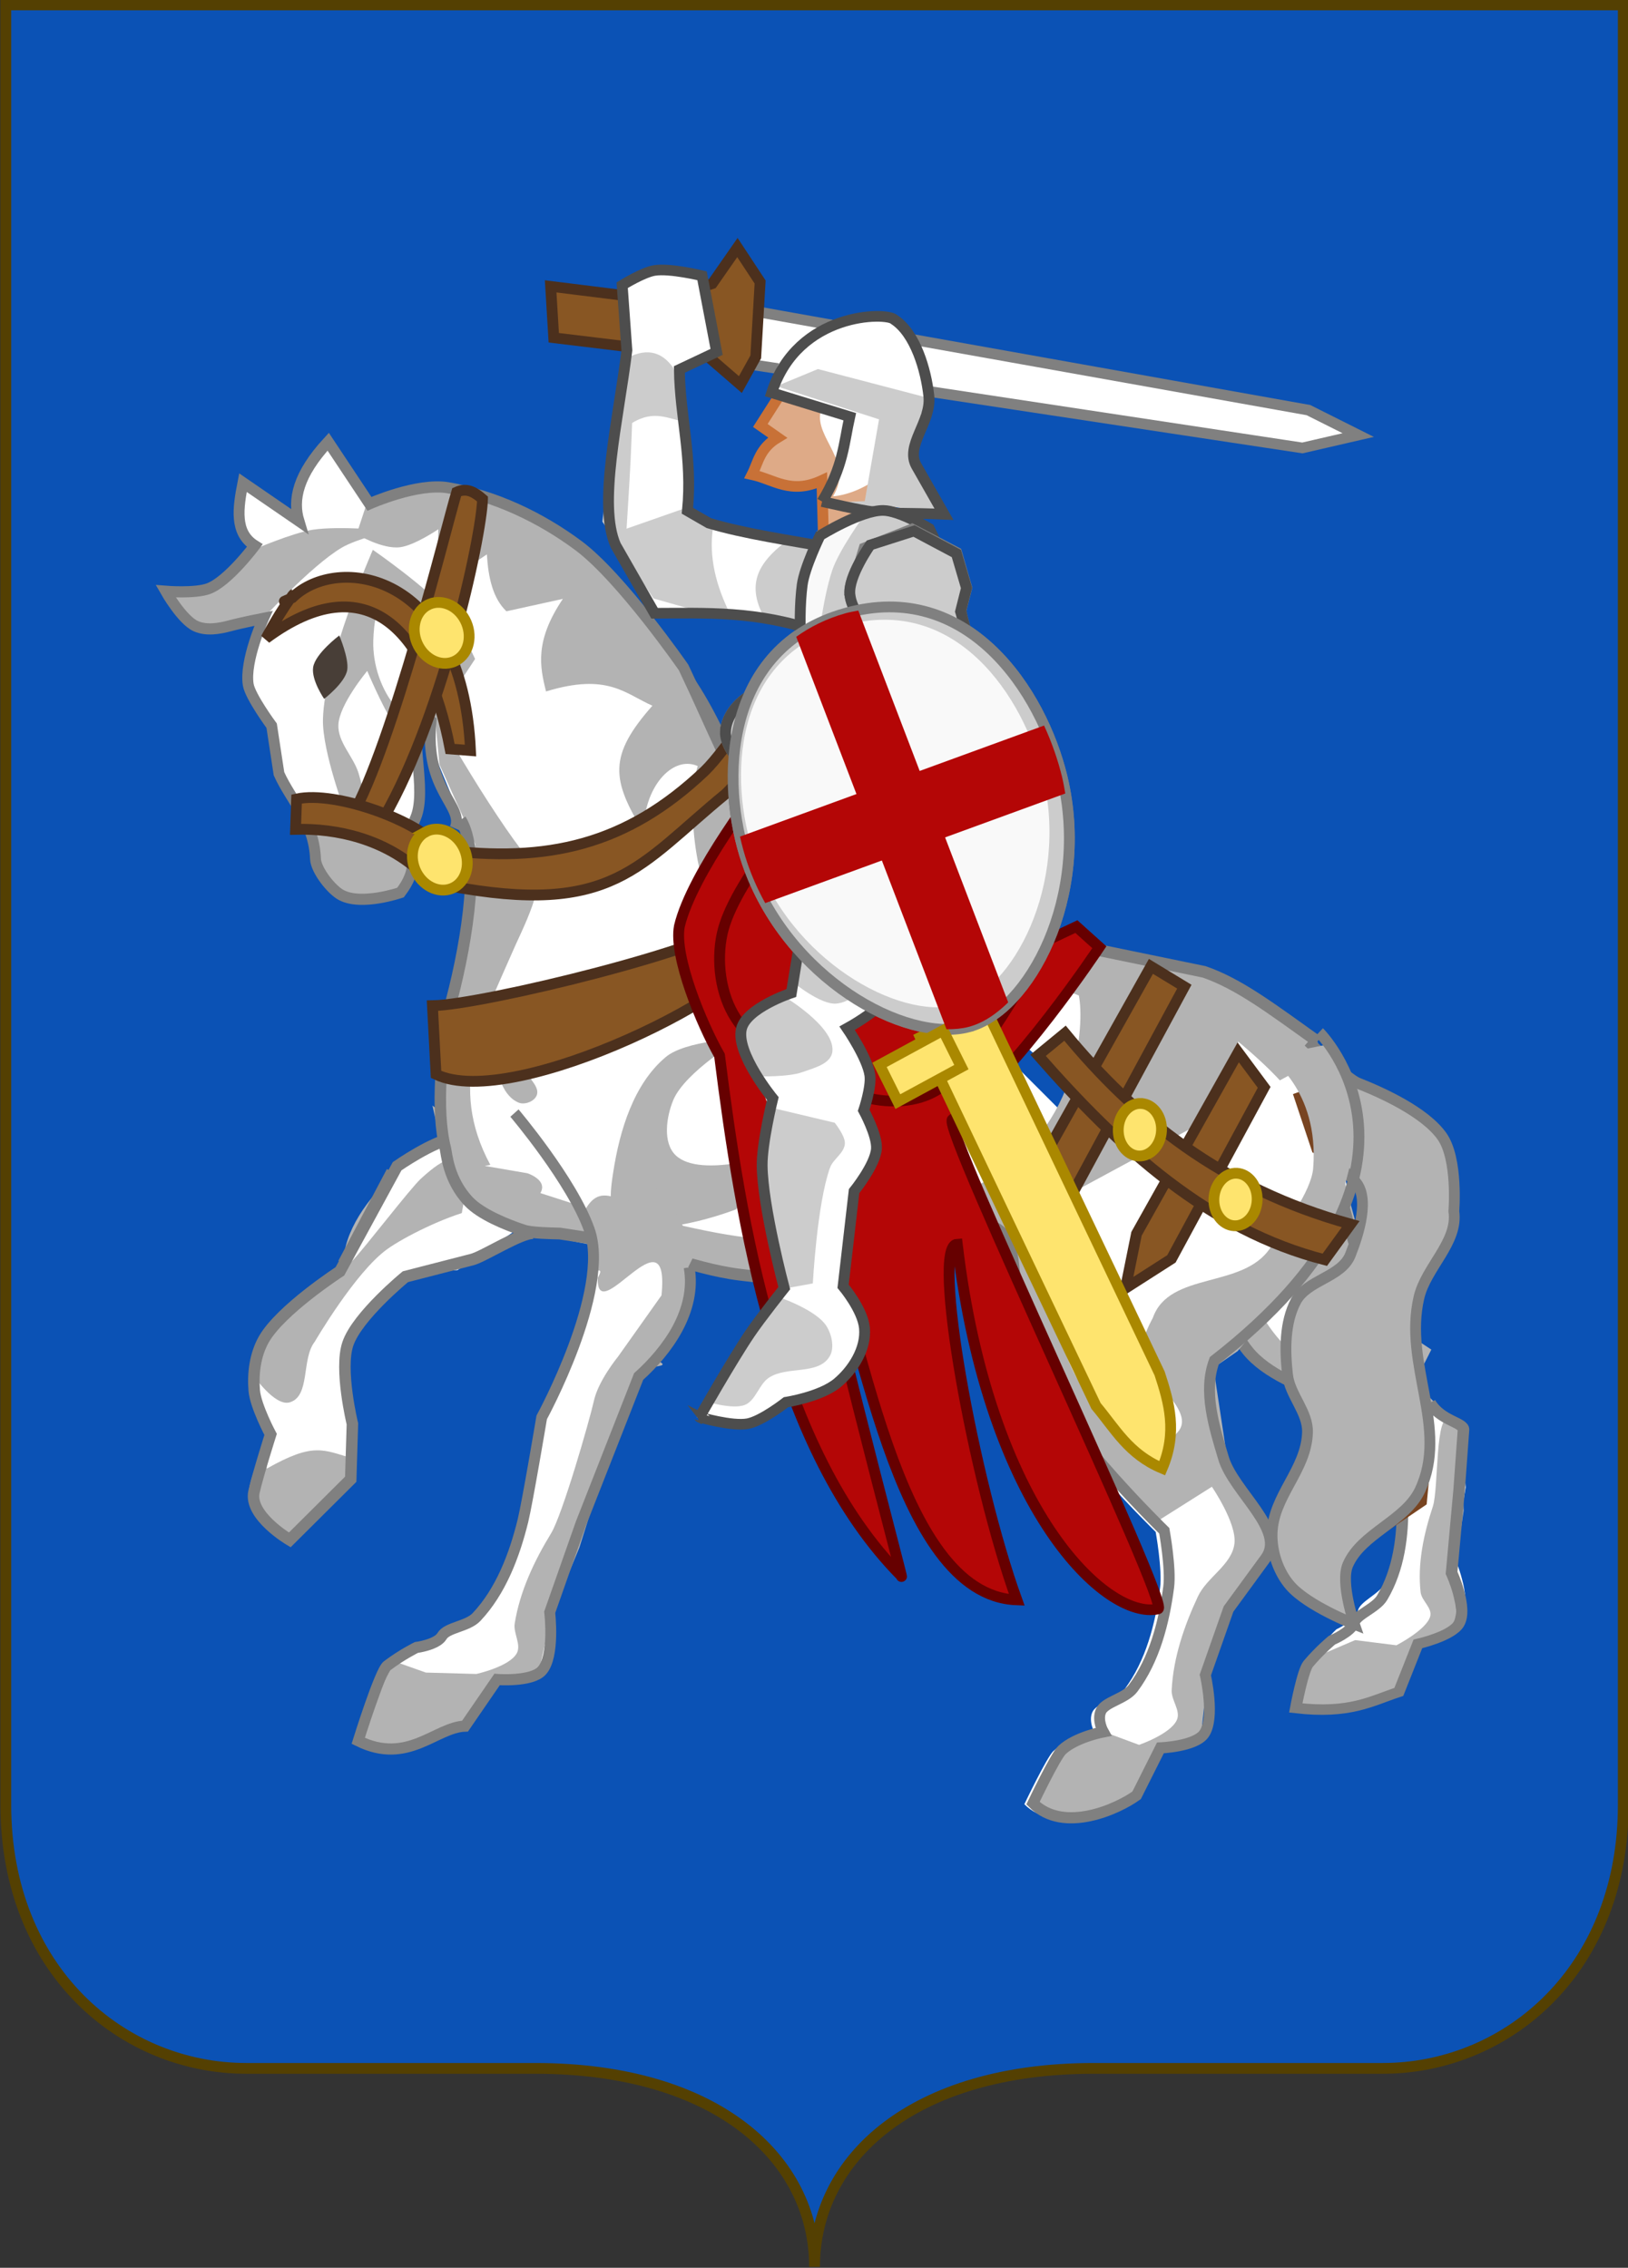 <?xml version="1.0" encoding="UTF-8" standalone="no"?>
<svg
   xmlns:dc="http://purl.org/dc/elements/1.1/"
   xmlns:cc="http://creativecommons.org/ns#"
   xmlns:rdf="http://www.w3.org/1999/02/22-rdf-syntax-ns#"
   xmlns:svg="http://www.w3.org/2000/svg"
   xmlns="http://www.w3.org/2000/svg"
   xmlns:sodipodi="http://sodipodi.sourceforge.net/DTD/sodipodi-0.dtd"
   xmlns:inkscape="http://www.inkscape.org/namespaces/inkscape"
   id="svg2"
   sodipodi:version="0.32"
   inkscape:version="1.0.2 (e86c870879, 2021-01-15)"
   width="181.248"
   height="252.493"
   version="1.0"
   sodipodi:docname="Porto_Maurizio-Stemma.svg"
   inkscape:output_extension="org.inkscape.output.svg.inkscape"
   sodipodi:modified="true">
  <rect width="100%" height="100%" fill="#333333" stroke="none"/>
  <defs
     id="defs5" />
  <sodipodi:namedview
     inkscape:window-height="986"
     inkscape:window-width="1920"
     inkscape:pageshadow="2"
     inkscape:pageopacity="0.0"
     guidetolerance="10.0"
     gridtolerance="10.0"
     objecttolerance="10.0"
     borderopacity="1.0"
     bordercolor="#666666"
     pagecolor="#ffffff"
     id="base"
     inkscape:zoom="1.4142136"
     inkscape:cx="172.48955"
     inkscape:cy="118.34949"
     inkscape:window-x="-11"
     inkscape:window-y="-11"
     inkscape:current-layer="g7106"
     showgrid="false"
     inkscape:window-maximized="1"
     fit-margin-top="0"
     fit-margin-left="0"
     fit-margin-right="0"
     fit-margin-bottom="0"
     inkscape:document-rotation="0"
     inkscape:snap-bbox="false"
     inkscape:bbox-paths="false"
     inkscape:bbox-nodes="true"
     inkscape:snap-bbox-edge-midpoints="false"
     inkscape:snap-bbox-midpoints="false"
     inkscape:object-paths="true"
     inkscape:showpageshadow="2"
     inkscape:pagecheckerboard="true"
     inkscape:deskcolor="#d1d1d1"
     inkscape:snap-global="true"
     inkscape:snap-intersection-paths="false"
     inkscape:snap-smooth-nodes="true"
     inkscape:snap-midpoints="false"
     inkscape:snap-nodes="true" />
  <g
     inkscape:groupmode="layer"
     id="layer6"
     inkscape:label="Stemma"
     style="display:inline;opacity:1"
     transform="translate(-104.448,-130.667)">
    <g
       id="g7106"
       transform="matrix(0.551,0,0,0.551,2.4290163e-4,3.104)">
      <path
         id="path1289-2"
         style="color:#000000;font-style:normal;font-variant:normal;font-weight:normal;font-stretch:normal;font-size:medium;line-height:normal;font-family:sans-serif;font-variant-ligatures:normal;font-variant-position:normal;font-variant-caps:normal;font-variant-numeric:normal;font-variant-alternates:normal;font-variant-east-asian:normal;font-feature-settings:normal;font-variation-settings:normal;text-indent:0;text-align:start;text-decoration:none;text-decoration-line:none;text-decoration-style:solid;text-decoration-color:#000000;letter-spacing:normal;word-spacing:normal;text-transform:none;writing-mode:lr-tb;direction:ltr;text-orientation:mixed;dominant-baseline:auto;baseline-shift:baseline;text-anchor:start;white-space:normal;shape-padding:0;shape-margin:0;inline-size:0;clip-rule:nonzero;display:inline;overflow:visible;visibility:visible;isolation:auto;mix-blend-mode:normal;color-interpolation:sRGB;color-interpolation-filters:linearRGB;solid-color:#000000;solid-opacity:1;vector-effect:none;fill:#0b52b5;fill-opacity:1;fill-rule:evenodd;stroke:none;stroke-width:1.625;stroke-linecap:square;stroke-linejoin:miter;stroke-miterlimit:4;stroke-dasharray:none;stroke-dashoffset:0;stroke-opacity:1;paint-order:markers fill stroke;color-rendering:auto;image-rendering:auto;shape-rendering:auto;text-rendering:auto;enable-background:accumulate;stop-color:#000000"
         d="m 190.645,232.595 v 138.339 225.416 c 0,33.434 23.515,53.27 48.59,53.27 h 58.397 c 36.537,0 56.393,18.183 56.393,40.119 0,-21.937 19.854,-40.119 56.391,-40.119 h 58.397 c 0.784,0 1.565,-0.02 2.345,-0.059 24.176,-1.195 46.245,-20.823 46.245,-53.212 V 370.934 232.595 H 354.025 Z" />
      <g
         id="g6763-8"
         style="clip-rule:evenodd;fill-rule:evenodd;stroke:#808080;stroke-width:19.729;stroke-miterlimit:4;stroke-dasharray:none;stroke-opacity:1;image-rendering:optimizeQuality;shape-rendering:geometricPrecision;text-rendering:geometricPrecision"
         transform="matrix(0.112,0,0,0.109,-1043.869,-745.575)" />
      <g
         id="g7109"
         style="display:inline;stroke-width:0.997"
         transform="matrix(3.029,0,0,3.028,-368.815,-397.083)">
        <path
           id="path1289-2-7"
           style="color:#000000;font-style:normal;font-variant:normal;font-weight:normal;font-stretch:normal;font-size:medium;line-height:normal;font-family:sans-serif;font-variant-ligatures:normal;font-variant-position:normal;font-variant-caps:normal;font-variant-numeric:normal;font-variant-alternates:normal;font-variant-east-asian:normal;font-feature-settings:normal;font-variation-settings:normal;text-indent:0;text-align:start;text-decoration:none;text-decoration-line:none;text-decoration-style:solid;text-decoration-color:#000000;letter-spacing:normal;word-spacing:normal;text-transform:none;writing-mode:lr-tb;direction:ltr;text-orientation:mixed;dominant-baseline:auto;baseline-shift:baseline;text-anchor:start;white-space:normal;shape-padding:0;shape-margin:0;inline-size:0;clip-rule:nonzero;display:inline;overflow:visible;visibility:visible;opacity:1;isolation:auto;mix-blend-mode:normal;color-interpolation:sRGB;color-interpolation-filters:linearRGB;solid-color:#000000;solid-opacity:1;vector-effect:none;fill:none;fill-opacity:1;fill-rule:evenodd;stroke:#544002;stroke-width:0.719;stroke-linecap:square;stroke-linejoin:miter;stroke-miterlimit:4;stroke-dasharray:none;stroke-dashoffset:0;stroke-opacity:1;paint-order:markers fill stroke;color-rendering:auto;image-rendering:auto;shape-rendering:auto;text-rendering:auto;enable-background:accumulate;stop-color:#000000"
           d="m 184.731,207.92 v 45.68 74.432 c 0,11.04 7.764,17.59 16.044,17.59 h 19.283 c 12.064,0 18.621,6.004 18.621,13.247 0,-7.243 6.556,-13.247 18.62,-13.247 h 19.283 c 0.259,0 0.517,-0.007 0.774,-0.019 7.983,-0.395 15.27,-6.876 15.27,-17.57 v -74.432 -45.68 h -53.947 z" />
      </g>
      <g
         transform="matrix(2.773,1.022,-1.002,2.854,-2622.861,-3035.169)"
         id="g25538-3-5"
         style="display:inline;fill-rule:evenodd;stroke:#000000;stroke-width:1.038;stroke-miterlimit:4;stroke-dasharray:none;stroke-opacity:1">
        <g
           transform="matrix(0.198,-0.976,0.984,0.198,522.874,1936.277)"
           id="g25529-3-0"
           style="stroke-width:1.038;stroke-miterlimit:4;stroke-dasharray:none" />
      </g>
      <g
         id="g2275"
         transform="matrix(1.34,0,0,1.339,-566.372,-102.944)"
         style="stroke-width:0.747">
        <path
           d="m 742.691,423.961 c 0,0 10.918,14.032 8.955,21.575 -2.793,10.736 20.301,18.242 22.498,17.495 0,0 1.414,6.712 1.539,9.55 0.238,5.401 -0.217,11.191 -2.634,15.995 -0.904,1.797 -3.816,2.793 -4.18,4.284 -0.365,1.491 -3.22,2.79 -3.22,2.79 0,0 -1.763,1.634 -3.445,3.925 -0.824,1.123 -1.697,7.541 -1.697,7.541 8.197,1.337 11.287,-0.805 15.491,-2.259 l 2.657,-8.16 c 0,0 5.056,-1.141 6.092,-3.238 1.31,-2.652 -1.328,-8.813 -1.328,-8.813 l 1.718,-10.432 -0.918,-8.038 c -0.604,-5.292 -4.971,-0.332 -7.349,-5.062 -2.206,-4.386 -8.722,-9.771 -7.798,-14.622 1.298,-6.813 -4.42,-28.986 -4.42,-28.986"
           id="path19049-3-0-7-5-1"
           style="display:inline;fill:#ffffff;fill-opacity:1;fill-rule:evenodd;stroke:none;stroke-width:0.606;stroke-opacity:1" />
        <g
           transform="matrix(2.89,0.36,-0.572,2.642,-3063.962,-1925.188)"
           id="g25538-3-5-9"
           style="display:inline;fill-rule:evenodd;stroke:#000000;stroke-width:0.775;stroke-miterlimit:4;stroke-dasharray:none;stroke-opacity:1">
          <g
             transform="matrix(0.198,-0.976,0.984,0.198,522.874,1936.277)"
             id="g25529-3-0-0"
             style="stroke-width:0.775;stroke-miterlimit:4;stroke-dasharray:none" />
          <g
             transform="translate(0.58,1.071)"
             id="g25214-2-9-81"
             style="stroke-width:0.775;stroke-miterlimit:4;stroke-dasharray:none">
            <g
               transform="translate(-0.187,0.182)"
               id="g24982-3-7-7-40"
               style="stroke-width:0.775;stroke-miterlimit:4;stroke-dasharray:none">
              <path
                 d="m 1467.594,715.627 -1.936,1.291 -0.108,2.924 2.018,-0.248 2.716,-1.17 0.43,-2.904 1.829,-1.506 -0.645,-2.689 -0.215,-3.657 -1.161,-4.557 0.066,10e-6 -2.8,-2.229 0.479,-1.94 -2.635,-1.348 c -1.31,-0.129 -0.586,-2.493 -0.949,-1.284 -0.61,2.411 -1.498,-3.392 -1.498,-0.905 0,0 -0.198,1.113 0,1.614 -0.447,1.816 1.059,3.069 2.679,3.561 0.356,0.157 2.631,1.161 2.91,1.421 l 0.506,0.58 c 0.01,0.022 2.299,0.867 0.726,0.107 -0.913,-0.441 0.173,3.907 0.064,4.981 -0.164,1.609 -0.151,3.295 0.323,4.841 0.146,0.476 0.784,0.794 0.753,1.291 -0.048,0.766 -1.399,1.829 -1.399,1.829 z"
                 id="path24938-8-24-8-7"
                 style="fill:#b3b3b3;fill-opacity:1;stroke:none;stroke-width:0.775" />
              <path
                 d="m 1467.44,702.33 -3.938,-1.061 c 0,0 -1.571,-0.521 -3.007,-1.778 -1.296,-1.133 -2.229,-2.662 -3.012,-4.195 -0.516,-1.01 -0.894,-2.108 -1.076,-3.227 -1.232,1.749 -2.787,1.944 -1.721,1.614 l 4.41,6.992 c 2.631,1.144 4.17,1.778 8.344,1.655 z"
                 id="path24940-3-1-2-9"
                 style="fill:#b3b3b3;fill-opacity:1;stroke:none;stroke-width:0.775" />
              <path
                 d="m 1454.78,693.779 c 0,0 2.322,4.727 4.186,6.511 2.333,2.234 8.112,2.411 8.112,2.411 0,0 1.224,4.115 1.422,5.03 0.377,1.742 0.544,3.651 0,5.348 -0.203,0.635 -1.123,1.123 -1.163,1.628 -0.04,0.505 -0.924,1.088 -0.924,1.088 0,0 -0.5,0.63 -0.936,1.47 -0.214,0.411 -0.152,2.547 -0.152,2.547 2.817,-0.026 3.733,-0.896 5.059,-1.605 l 0.439,-2.802 c 0,0 1.629,-0.655 1.86,-1.395 0.292,-0.936 -0.93,-2.791 -0.93,-2.791 l -0.529,-4.668 -0.439,-3.362 c -0.073,-0.436 -1.251,-0.339 -2.003,-1.285"
                 id="path19049-3-0-7-5"
                 style="display:inline;fill:none;stroke:#808080;stroke-width:0.593;stroke-linecap:butt;stroke-linejoin:miter;stroke-miterlimit:4;stroke-dasharray:none;stroke-opacity:1" />
            </g>
          </g>
        </g>
        <g
           transform="matrix(2.611,-1.034,1.014,2.687,-3767.284,88)"
           id="g25538-3"
           style="display:inline;fill-rule:evenodd;stroke:#000000;stroke-width:0.775;stroke-miterlimit:4;stroke-dasharray:none;stroke-opacity:1">
          <g
             transform="matrix(0.198,-0.976,0.984,0.198,522.874,1936.277)"
             id="g25529-3"
             style="stroke-width:0.775;stroke-miterlimit:4;stroke-dasharray:none" />
          <g
             transform="translate(0.58,1.071)"
             id="g25214-2"
             style="stroke-width:0.775;stroke-miterlimit:4;stroke-dasharray:none">
            <g
               transform="translate(-0.187,0.182)"
               id="g24982-3-7"
               style="stroke-width:0.775;stroke-miterlimit:4;stroke-dasharray:none">
              <path
                 d="m 1424.838,671.617 c -1.6,-1.718 -7.875,0.218 -9.073,3.267 l 4.181,-3.547 1.591,-0.529 c 0,0 1.665,0.524 1.91,0.073 0.83,-0.098 1.01,0.978 1.44,0.75 l -1.196,-0.74 c -1.094,-0.262 -3.378,0.272 -3.378,0.272 l -4.869,4.03 c 0,0 -3.718,0.734 -5.121,1.859 -0.718,0.576 -1.194,1.445 -1.446,2.31 -0.23,0.791 -0.01,2.46 -0.01,2.46 0,0 -2.451,2.007 -2.337,2.972 0.148,1.257 1.111,2.582 1.111,2.582 l 4.205,-1.728 1.333,-2.762 c 0,0 0.368,-2.921 1.292,-4 1.002,-1.172 4.163,-2.164 4.163,-2.164 l 3.675,0.451 c 0.642,0.079 1.347,-0.603 1.919,-0.313 z"
                 id="path19049-4-7-0"
                 style="display:inline;fill:#b3b3b3;fill-opacity:1;fill-rule:evenodd;stroke:none;stroke-width:0.775;stroke-miterlimit:4;stroke-dasharray:none;stroke-opacity:1"
                 sodipodi:nodetypes="ccccccccccscscccccccc" />
              <path
                 d="m 1416.822,674.209 c 0,0 -1.506,1.147 -0.552,0.711 0.914,-0.418 4.274,-2.415 5.003,-2.689 1.782,-0.67 2.187,-0.451 2.783,0.268 0.119,0.144 -1.814,2.534 -1.588,2.794 1.207,1.385 3.022,1.155 3.847,1.725 1.799,1.245 1.592,-0.611 1.592,-0.611 l -0.587,-2.214 0.175,0.249 -1.32,-2.118 c -0.524,-1.198 -3.499,-1.868 -6.034,-1.095 -1.396,0.426 -2.995,3.023 -3.32,2.98 z"
                 id="path24942-3-0-4"
                 style="display:inline;fill:#ffffff;fill-opacity:1;fill-rule:evenodd;stroke:none;stroke-width:0.775;stroke-miterlimit:4;stroke-dasharray:none;stroke-opacity:1"
                 sodipodi:nodetypes="ccccssccccccc" />
              <path
                 d="m 1412.593,684.626 c -1.392,-1.044 -1.689,-1.598 -4.572,-1.208 l 0.836,-2.233 0.257,-2.629 c 0,0 0.48,1.989 1.318,2.067 1.166,0.109 1.403,-1.893 2.41,-2.476 0,0 3.364,-2.621 5.394,-3.122 1.099,-0.271 3.492,-0.473 5.045,-0.262 1.06,0.144 4.902,-2.589 5.769,2.962 l -3.563,-1.231 -4.112,0.912 -2.068,-0.711 c 0,0 -3.599,1.158 -4.812,2.403 -0.922,0.947 -1.419,3.27 -1.419,3.27 z"
                 id="path24950-9-5"
                 style="display:inline;fill:#ffffff;fill-opacity:1;fill-rule:evenodd;stroke:none;stroke-width:0.775;stroke-miterlimit:4;stroke-dasharray:none;stroke-opacity:1"
                 sodipodi:nodetypes="ccccsccsccccccc" />
              <path
                 d="m 1415.765,674.884 4.181,-3.547 m 6.679,0.859 c 0,0 -2.27,-1.573 -2.934,-1.305 -1.094,-0.262 -3.378,0.272 -3.378,0.272 l -4.869,4.03 c 0,0 -3.718,0.734 -5.121,1.859 -0.718,0.576 -1.194,1.445 -1.446,2.31 -0.23,0.791 -0.01,2.46 -0.01,2.46 0,0 -1.365,1.668 -1.922,2.48 -0.73,1.066 0.883,3.044 0.883,3.044 l 4.214,-1.785 1.136,-2.675 c 0,0 0.368,-2.921 1.292,-4 1.002,-1.172 4.163,-2.164 4.163,-2.164 l 3.675,0.451 c 0.642,0.079 3.019,-0.388 3.591,-0.098"
                 id="path19049-3-0-1"
                 style="display:inline;fill:none;fill-rule:evenodd;stroke:#808080;stroke-width:0.618;stroke-linecap:butt;stroke-linejoin:miter;stroke-miterlimit:4;stroke-dasharray:none;stroke-opacity:1"
                 sodipodi:nodetypes="cccccccscsccccccc" />
              <path
                 d="m 1447.63,665.667 c -0.247,-0.045 -0.303,-0.749 -0.673,-0.929 -1.692,-0.825 -2.554,-10.905 -6.447,-14.753 -2.583,-2.553 -8.301,0.669 -9.967,0.194 -0.836,-0.239 -0.404,3.246 -0.429,5.696 -0.013,1.243 -0.488,2.227 -0.6,2.308 -1.457,2.781 -1.703,3.155 -3.389,5.918 l -2.085,3.416 c 0,0 1.183,5.72 -0.73,4.957 l 0.043,-0.024 3.325,4.212 c 1.43,-0.44 0.714,1.079 2.032,1.787 2.422,1.301 4.339,3.354 6.768,4.642 1.941,1.03 4.016,2.061 6.207,2.217 2.184,0.155 7.706,-0.53 7.706,0.938 1.424,-1.538 3.47,-2.773 5.39,7.533 0,0 2.447,-4.11 4.31,-2.326 0.638,0.611 0.711,-0.762 1.704,-0.151 0.827,-0.938 -6.037,1.296 -0.315,-2.048 -0.98,-1.302 -22.322,-43.4 -2.188,-0.224 0.968,2.076 4.068,-2.206 4.068,-2.206 -1.932,-1.524 7.113,-1.243 6.708,-2.927 l -4.523,-6.628 -12.092,-7.674 -4.824,-3.927 v -4e-5 h -3e-4 v 1.2e-4 0 0 z"
                 id="path19049-4-7"
                 style="fill:#ffffff;fill-opacity:1;stroke:none;stroke-width:0.775"
                 sodipodi:nodetypes="ccssccccccccssccsccsccccccccccc" />
              <path
                 d="m 1466.35,697.915 0.599,-1.221 0.215,-1.936 0.615,-6.027 1.137,-5.82 -4.549,-5.902 -3.657,-1.936 c 0,0 4.983,6.404 6.024,10.219 0.311,1.142 0.29,2.403 0,3.55 -0.61,2.411 -3.55,4.075 -3.55,6.562 0,0 -0.198,1.113 0,1.614 0.559,1.416 2.193,2.511 3.359,3.959 -0.112,-1.637 -1.721,-1.266 -0.193,-3.061 z"
                 id="path24938-8-24"
                 style="fill:#b3b3b3;fill-opacity:1;stroke:none;stroke-width:0.775" />
              <path
                 d="m 1458.031,694.158 c -0.516,-1.01 -1.443,-0.97 -1.624,-2.089 -0.281,-1.734 0,-5.271 0,-5.271 0,0 1.992,0.117 2.904,-0.215 1.496,-0.546 2.759,-1.659 3.873,-2.797 0.883,-0.903 2.151,-3.12 2.151,-3.12 l -3.98,-5.271 -6.024,-3.873 -7.671,-5.791 -2.781,-4.245 0.069,1.207 2.256,4.055 2.487,2.558 c 0,0 5.492,4.329 8.113,6.694 -0.237,1.435 -2.559,6.899 -9.034,7.355 0,0 -4.022,-0.045 -6.024,-0.215 -1.875,-0.159 -3.536,-0.564 -5.271,-1.291 -2.428,-1.017 -5.403,-3.376 -7.207,-4.303 -2.208,-1.135 -4.841,-0.753 -4.841,-0.753 l 6.885,4.303 5.594,3.335 5.163,1.076 h 5.594 l 0.257,0.006 3.714,2.026 c 1.571,1.723 0.707,4.533 2.053,6.143 -0.38,-1.056 3.8,1.502 3.345,0.476 z"
                 id="path24940-3-1"
                 style="fill:#b3b3b3;fill-opacity:1;stroke:none;stroke-width:0.775" />
              <path
                 d="m 1426.064,675.568 c 2.151,-0.349 0.665,-1.54 0.665,-1.54 l -2.009,-1.186 0.301,0.058 c -0.646,-4.731 2.265,-7.117 5.124,-9.949 0.836,-0.849 3.257,-2.843 2.747,-3.92 -0.822,-1.739 -2.334,-9.84 -1.979,-9.695 l -0.851,3.017 0.29,4.567 -2.159,4.653 -4.021,5.744 c -0.244,2.586 -0.836,1.762 -0.933,1.565 l -0.256,1.735 -0.411,1.675 z"
                 id="path24942-3-0"
                 style="fill:#b3b3b3;fill-opacity:1;stroke:none;stroke-width:0.775"
                 sodipodi:nodetypes="cccccsccccccccc" />
              <path
                 d="m 1431.763,667.193 c 0,0 -2.485,0.43 -3.102,1.378 -0.334,0.514 0.433,1.405 0,1.838 -0.244,0.244 -0.779,0.232 -1.034,0 -0.625,-0.57 -0.616,-1.775 -0.23,-2.527 0.345,-0.672 1.209,-1.02 1.953,-1.149 0.806,-0.14 2.412,0.459 2.412,0.459 z"
                 id="path24944-8-3"
                 style="fill:#b3b3b3;fill-opacity:1;stroke:none;stroke-width:0.775" />
              <path
                 d="m 1436.522,679.823 c 0,0 -5.012,-0.018 -6.048,-1.852 -0.395,-0.699 0.18,-1.645 0.585,-2.341 1.117,-1.921 2.708,-3.917 4.82,-4.607 1.319,-0.431 4.124,0.548 4.124,0.548 0,0 -3.439,0.54 -4.57,1.709 -0.668,0.691 -1.336,1.868 -0.919,2.732 0.802,1.663 5.212,1.882 5.212,1.882 z"
                 id="path24946-1-7"
                 style="fill:#b3b3b3;fill-opacity:1;stroke:none;stroke-width:0.775" />
              <path
                 d="m 1430.198,677.743 c -1.797,-0.43 -3.236,-0.216 -5.642,-1.743 -4.6,-7.12 2.821,-0.256 5.642,1.743 z"
                 id="path24950-9"
                 style="fill:#b3b3b3;fill-opacity:1;stroke:none;stroke-width:0.775"
                 sodipodi:nodetypes="ccc" />
              <path
                 d="m 1430.079,655.461 c 0.396,1.977 -1.862,5.899 -3.883,8.65 -1.415,2.115 -2.892,5.066 -3.122,7.119 -0.03,0.266 -0.456,1.573 0.165,3.037 0.362,0.853 1.417,1.84 2.227,2.491 0.34,0.273 1.299,0.656 1.739,0.838 l 1.506,0.853 c 2.422,1.301 4.339,3.354 6.768,4.642 1.941,1.03 4.016,2.061 6.207,2.217 1.132,0.081 3.16,-0.065 4.851,-0.019 8.002,0.868 9.812,4.23 10.769,7.295 m 10.406,6.37 c -0.486,-0.822 -0.846,-1.696 -0.84,-2.617 0.015,-2.175 0.107,-4.06 0.269,-5.069 m 1.783,-8.403 c -1.711,-2.525 -2.854,-4.333 -4.377,-5.596 l -11.537,-7.321 c -0.423,-0.231 -0.785,-0.54 -1.157,-0.842 l -2.834,-2.307 c -1.479,-1.353 -1.527,-1.523 -2.064,-2.22 l -2.119,-3.422 c 0,0 0.181,-5.996 -0.958,-9.049"
                 id="path19049-3-0"
                 style="display:inline;fill:none;stroke:#808080;stroke-width:0.618;stroke-linecap:butt;stroke-linejoin:miter;stroke-miterlimit:4;stroke-dasharray:none;stroke-opacity:1"
                 sodipodi:nodetypes="ccccsccssccccccccccccc" />
              <path
                 d="m 1449.391,686.014 c 0,0 -1.427,5.353 -1.181,8.052 0.308,3.379 3.275,9.631 3.275,9.631 0,0 -0.371,1.968 -0.847,2.833 -0.907,1.645 -2.096,3.277 -3.705,4.254 -0.602,0.365 -1.671,0.122 -2.052,0.496 -0.382,0.374 -0.275,1.059 -0.275,1.059 0,0 -1.496,-0.278 -2.424,0.09 -0.455,0.18 -2.462,2.034 -2.462,2.034 0.963,2.1 4.187,1.918 5.357,1.62 l 2.094,-1.855 c 0,0 1.75,0.597 2.446,0.168 0.881,-0.544 1.193,-2.858 1.193,-2.858 l 2.416,-2.774 2.829,-1.764 c 1.574,-0.981 -0.349,-3.858 -0.216,-5.7 0.123,-1.708 0.234,-3.684 1.396,-4.951 12.859,-2.381 11.833,-12.657 11.865,-12.643"
                 id="path19049-3-0-7-74"
                 style="display:inline;fill:#ffffff;fill-opacity:1;stroke:none;stroke-width:0.775" />
            </g>
          </g>
        </g>
        <g
           transform="matrix(2.215,1.103,-1.038,2.288,-1779.062,-2777.93)"
           id="g25538-3-5-1"
           style="display:inline;fill-rule:evenodd;stroke:#000000;stroke-width:0.775;stroke-miterlimit:4;stroke-dasharray:none;stroke-opacity:1">
          <g
             transform="matrix(0.198,-0.976,0.984,0.198,522.874,1936.277)"
             id="g25529-3-0-4"
             style="stroke-width:0.775;stroke-miterlimit:4;stroke-dasharray:none" />
          <g
             transform="translate(0.58,1.071)"
             id="g25214-2-9-3"
             style="stroke-width:0.775;stroke-miterlimit:4;stroke-dasharray:none">
            <g
               transform="translate(-0.187,0.182)"
               id="g24982-3-7-7-1"
               style="stroke-width:0.775;stroke-miterlimit:4;stroke-dasharray:none">
              <path
                 d="m 1470.318,689.056 -2.551,-2.617 2.312,-2.328 6.87,0.429 2.791,3.649 v 6.011 l 4.508,7.084 1.288,3.649 -3.096,5.099 2.151,3.442 -3.873,-0.215 -3.442,-2.904 v -6.024 l -3.119,-2.904 -1.076,-3.442 1.936,-3.765 -0.924,-4.142 -1.872,-1.065 -1.902,0.043 z"
                 id="path24934-4-0-2-0"
                 style="fill:#784421;fill-opacity:1;stroke:none;stroke-width:0.775" />
              <path
                 d="m 1470.806,688.633 2.563,0.822 c 1.291,0.414 1.571,2.737 1.639,4.091 0.073,1.454 -1.774,2.499 -1.86,3.953 -0.087,1.468 0.622,2.935 1.395,4.186 0.634,1.026 2.077,1.452 2.558,2.558 0.896,2.063 -0.312,4.329 0.584,6.392 0.437,1.005 1.313,1.906 2.325,2.325 1.504,0.623 4.532,0.352 4.532,0.352 0,0 -1.838,-1.84 -1.86,-3.023 -0.038,-2.048 2.098,-3.892 2.124,-5.94 0.053,-4.126 -4.083,-6.296 -4.914,-10.338 -0.376,-1.829 0.797,-4.028 -0.239,-5.581 0,0 -1.077,-2.925 -2.556,-3.717 -1.552,-0.831 -4.379,-0.74 -5.992,-0.603 -0.731,0.062 -3.809,-0.911 -3.809,-0.911"
                 id="path19049-3-0-7-7"
                 style="display:inline;fill:#b3b3b3;fill-opacity:1;stroke:#808080;stroke-width:0.666;stroke-linecap:butt;stroke-linejoin:miter;stroke-miterlimit:4;stroke-dasharray:none;stroke-opacity:1" />
            </g>
          </g>
        </g>
        <g
           transform="matrix(1.98,-1.793,1.757,2.038,-3355.225,1593.664)"
           id="g24982-3-7-6"
           style="fill-rule:evenodd;stroke:#000000;stroke-width:0.775;stroke-miterlimit:4;stroke-dasharray:none;stroke-opacity:1">
          <path
             d="m 1443.31,665.347 1.359,-4.336 c 0,0 0.825,-5.944 0.169,-8.879 -0.587,-2.626 -1.738,-5.218 -3.438,-7.305 -1.131,-1.388 -3.959,-2.294 -3.959,-2.294 l 0.529,-4.135 c -2.53,0.229 -3.672,1.075 -4.181,2.202 l -0.975,-3.706 c -1.145,0.866 -2.219,1.753 -1.818,3.061 0,0 -2.451,0.484 -3.561,0.053 -0.761,-0.296 -1.934,-1.504 -1.934,-1.504 0,0 -0.359,1.797 0,2.578 0.276,0.6 0.913,0.994 1.504,1.289 0.591,0.295 1.68,0.937 1.68,0.937 0,0 -2.393,1.048 -3.1,2.186 -0.358,0.575 -0.513,2.586 -0.513,2.586 l -1.458,2.272 c -0.488,1.611 -0.265,3.306 -1.582,4.917 -0.399,0.488 -0.46,1.894 -0.228,2.48 0.485,1.224 2.624,2.117 2.624,2.117 l 2.163,-1.948 1.201,-0.493 c 1.583,-0.649 2.855,-3.939 3.848,-3.881 0.715,0.041 1.119,0.284 1.381,0.951 0.292,0.745 -0.058,1.654 -0.43,2.363 -1.457,2.781 4.912,-2.696 3.227,0.066 l -3.466,10.747 c 10.238,0.17 -1.844,0.929 10.034,3.519 l 0.308,-4.175 0.978,-2.554 -0.58,1.479 -0.532,0.696 0.057,0.44 0.06,0.235 z"
             id="path19049-4-7-7"
             style="fill:#ffffff;fill-opacity:1;stroke:none;stroke-width:0.775" />
          <path
             d="m 1437.05,666.513 c 0.551,-3.404 1.304,-4.523 5.042,-4.94 -0.725,-1.532 -0.698,-3.063 -4.021,-4.595 0.651,-1.28 1.384,-2.537 4.135,-3.216 l -2.872,-1.608 c -0.102,-1.034 0.451,-2.068 1.264,-3.102 l -2.412,-0.345 c -0.391,-0.842 0.465,-1.685 1.264,-2.527 0,0 -1.6,-0.217 -2.297,-0.689 -0.854,-0.578 -1.378,-2.183 -1.378,-2.183 l 1.608,-0.919 3.561,1.953 3.102,4.71 1.149,5.514 -0.345,5.973 -2.111,6.939 -0.105,4.635 c -1.149,-0.839 -2.126,-0.764 -5.22,1.202 -0.874,-1.598 2.3,-6.284 4.39,-7.527 -0.697,-1.457 -3.19,-1.105 -4.752,0.725 z"
             id="path24952-1-5-0"
             style="fill:#b3b3b3;fill-opacity:1;stroke:none;stroke-width:0.775" />
          <path
             d="m 1434.625,643.309 c -1.99,-0.398 -6.088,0 -6.088,0 l -2.987,-1.953 v -3.102 l 2.183,1.838 h 3.102 c 0,0 2.233,0.751 3.216,1.378 1.257,0.802 3.331,2.987 3.331,2.987 0,0 -1.781,-0.953 -2.757,-1.149 z"
             id="path24954-3-9-0"
             style="fill:#b3b3b3;fill-opacity:1;stroke:none;stroke-width:0.775" />
          <path
             d="m 1423.138,653.647 1.838,0.919 c 0,0 1.289,-3.497 2.527,-4.825 2.239,-2.402 8.386,-5.169 8.386,-5.169 0,0 0.949,3.651 0.919,5.514 -0.016,0.976 -0.574,2.872 -0.574,2.872 l -4.48,1.149 c 0,0 2.74,-1.53 3.331,-2.872 0.541,-1.227 1.029,-3.321 -0.115,-4.02 -0.76,-0.465 -1.801,0.501 -2.412,1.149 -0.907,0.962 -1.493,2.353 -1.493,3.676 v 2.527 l -0.689,-0.345 c 0,0 -0.073,-1.153 0,-1.723 0.135,-1.059 0.804,-3.102 0.804,-3.102 0,0 -2.42,0.335 -3.216,1.149 -0.678,0.692 -0.531,1.869 -0.919,2.757 -0.35,0.801 -1.264,2.297 -1.264,2.297 l 0.919,1.264 -0.23,1.264 c 0.165,0.883 -0.133,1.287 -0.793,1.209 l -1.505,0.629 -2.527,-2.183 v -2.183 z"
             id="path24956-8-7-8"
             style="fill:#b3b3b3;fill-opacity:1;stroke:none;stroke-width:0.775" />
          <path
             d="m 1428.307,648.938 c 0,0 0.133,-1.256 0.689,-1.723 0.593,-0.498 2.297,-0.345 2.297,-0.345 0,0 -0.422,1.303 -0.919,1.723 -0.555,0.469 -2.068,0.345 -2.068,0.345 z"
             id="path24958-8-2-8"
             style="fill:#483e37;stroke:none;stroke-width:0.775" />
          <path
             d="m 1442.649,672.499 c -0.601,-1.994 0.212,-4.51 0.693,-6.224 0.483,-1.715 1.02,-3.4 1.495,-5.12 0,0 0.656,-6.088 0,-9.024 -0.587,-2.626 -1.738,-5.218 -3.438,-7.305 -1.131,-1.388 -3.959,-2.294 -3.959,-2.294 l 0.529,-4.135 c -2.53,0.229 -3.672,1.075 -4.181,2.202 l -0.975,-3.706 c -1.145,0.866 -2.219,1.753 -1.818,3.061 0,0 -2.451,0.484 -3.561,0.053 -0.761,-0.296 -1.934,-1.504 -1.934,-1.504 0,0 -0.359,1.797 0,2.578 0.276,0.6 0.913,0.994 1.504,1.289 0.591,0.295 1.68,0.937 1.68,0.937 0,0 -2.393,1.048 -3.1,2.186 -0.358,0.575 -0.513,2.586 -0.513,2.586 l -1.458,2.272 c -0.488,1.611 -0.265,3.306 -1.582,4.917 -0.399,0.488 -0.46,1.894 -0.228,2.48 0.485,1.224 2.624,2.117 2.624,2.117 1.599,-0.298 1.933,-1.103 2.163,-1.948 l 1.254,-0.597 c 1.545,-0.736 2.803,-3.834 3.796,-3.777 0.715,0.041 0.14,-0.312 0.401,0.354 -2.858,2.646 -1.669,4.765 -2.916,5.351"
             id="path19049-3-0-2"
             style="display:inline;fill:none;stroke:#808080;stroke-width:0.62;stroke-linecap:butt;stroke-linejoin:miter;stroke-miterlimit:4;stroke-dasharray:none;stroke-opacity:1" />
        </g>
        <g
           transform="matrix(2.773,1.022,-1.002,2.854,-2621.953,-3031.724)"
           id="g25214-2-9"
           style="display:inline;fill-rule:evenodd;stroke:#000000;stroke-width:0.775;stroke-miterlimit:4;stroke-dasharray:none;stroke-opacity:1">
          <g
             transform="translate(-0.187,0.182)"
             id="g24982-3-7-7"
             style="stroke-width:0.775;stroke-miterlimit:4;stroke-dasharray:none">
            <path
               d="m 1467.594,715.627 -1.545,1.589 -0.224,3.052 2.359,-0.213 2.099,-1.632 0.43,-2.904 1.829,-1.506 -0.645,-2.689 -0.215,-3.657 1.076,-3.657 -3.335,-2.797 -2.474,-4.518 0.881,-1.2 2.599,-6.909 -0.361,-4.047 c 0.234,-2.572 -1.566,-3.652 -2.966,-5.026 l -2.786,1.663 c 0,0 3.014,0.637 4.055,4.452 0.311,1.142 -0.425,3.321 -0.716,4.469 -0.61,2.411 -4.472,2.821 -4.472,5.308 0,0 -0.198,1.113 0,1.614 0.559,1.416 3.749,1.949 3.12,3.335 l -1.614,3.55 2.044,1.076 2.151,-2.689 c 0,0 1.809,1.271 2.044,2.259 0.249,1.05 -0.751,2.046 -0.861,3.12 -0.164,1.609 -0.151,3.295 0.323,4.841 0.146,0.476 0.784,0.794 0.753,1.291 -0.048,0.766 -1.399,1.829 -1.399,1.829 z"
               id="path24938-8-24-8"
               style="fill:#b3b3b3;fill-opacity:1;stroke:none;stroke-width:0.775" />
            <path
               d="m 1466.948,705.085 -1.398,-2.904 c 0,0 -3.619,-1.433 -5.056,-2.689 -1.296,-1.133 -2.229,-2.662 -3.012,-4.195 -0.516,-1.01 -0.894,-2.108 -1.076,-3.227 -0.281,-1.734 0.849,-2.617 0.849,-2.617 -3.355,1.033 -2.822,1.441 -4.019,4.522 l 1.673,0.208 4.186,6.492 z"
               id="path24940-3-1-2"
               style="fill:#b3b3b3;fill-opacity:1;stroke:none;stroke-width:0.775" />
            <path
               d="m 1453.15,694.154 c 0,0 1.351,-1.112 2.447,1.186 0.757,1.586 2.197,3.828 3.369,4.951 2.333,2.234 8.371,4.883 8.371,4.883 0,0 0.965,1.643 1.163,2.558 0.377,1.742 0.544,3.651 0,5.348 -0.203,0.635 -1.123,1.123 -1.163,1.628 -0.04,0.505 0.465,0.93 0.465,0.93 0,0 -1.247,0.728 -1.683,1.567 -0.214,0.411 -0.496,2.985 -0.496,2.985 2.004,0.91 4.204,-1.218 4.857,-2.156 l 0.343,-2.629 c 0,0 1.629,-0.655 1.86,-1.395 0.292,-0.936 -0.93,-2.791 -0.93,-2.791 v -3.488 l 0.928,-3.019 c 0.516,-1.68 -2.662,-2.553 -3.719,-3.957 -0.98,-1.302 -2.135,-2.789 -2.093,-4.418 8.553,-13.136 -0.509,-17.174 -0.509,-17.174"
               id="path19049-3-0-7"
               style="display:inline;fill:none;stroke:#808080;stroke-width:0.556;stroke-linecap:butt;stroke-linejoin:miter;stroke-miterlimit:4;stroke-dasharray:none;stroke-opacity:1" />
          </g>
        </g>
        <polygon
           class="fil53 str61"
           points="12845.98,10863.45 12909.95,10898.97 12720.58,11306.19 12638.08,11366.53 12653.41,11261.61 "
           id="polygon6701-6"
           style="clip-rule:evenodd;fill:#885623;fill-opacity:1;fill-rule:evenodd;stroke:#4c301d;stroke-width:20.235;stroke-miterlimit:4;stroke-dasharray:none;stroke-opacity:1;image-rendering:optimizeQuality;shape-rendering:geometricPrecision;text-rendering:geometricPrecision"
           transform="matrix(0.081,0.004,-0.004,0.079,-259.398,-513.982)" />
        <polygon
           class="fil53 str61"
           points="13016.16,11019.14 13067.61,11083.3 12911.57,11418.84 12829.07,11479.18 12844.4,11374.26 "
           id="polygon6703-6"
           style="clip-rule:evenodd;fill:#885623;fill-opacity:1;fill-rule:evenodd;stroke:#4c301d;stroke-width:20.235;stroke-miterlimit:4;stroke-dasharray:none;stroke-opacity:1;image-rendering:optimizeQuality;shape-rendering:geometricPrecision;text-rendering:geometricPrecision"
           transform="matrix(0.081,0.004,-0.004,0.079,-259.398,-513.982)" />
        <path
           class="fil53 str61"
           d="m 724.717,405.696 c 10.508,12.774 23.596,23.423 43.073,28.817 l -3.901,5.38 c -17.462,-4.486 -30.851,-16.713 -43.235,-30.853 z"
           id="path6705-7"
           style="clip-rule:evenodd;fill:#885623;fill-opacity:1;fill-rule:evenodd;stroke:#4c301d;stroke-width:1.626;stroke-miterlimit:4;stroke-dasharray:none;stroke-opacity:1;image-rendering:optimizeQuality;shape-rendering:geometricPrecision;text-rendering:geometricPrecision" />
        <path
           class="fil53 str62"
           d="m 736.198,416.301 c 1.799,0.087 3.174,1.932 3.07,4.12 -0.104,2.189 -1.647,3.892 -3.447,3.805 -1.8,-0.087 -3.175,-1.931 -3.071,-4.12 0.104,-2.189 1.647,-3.893 3.447,-3.806 z"
           id="path6749-5"
           style="clip-rule:evenodd;fill:#fee46e;fill-opacity:1;fill-rule:evenodd;stroke:#aa8800;stroke-width:1.626;stroke-miterlimit:4;stroke-dasharray:none;stroke-opacity:1;image-rendering:optimizeQuality;shape-rendering:geometricPrecision;text-rendering:geometricPrecision" />
        <path
           class="fil53 str62"
           d="m 750.618,426.832 c 1.799,0.087 3.174,1.932 3.07,4.12 -0.104,2.189 -1.647,3.893 -3.447,3.806 -1.8,-0.087 -3.175,-1.932 -3.071,-4.121 0.104,-2.188 1.647,-3.892 3.447,-3.805 z"
           id="path6751-8"
           style="clip-rule:evenodd;fill:#fee46e;fill-opacity:1;fill-rule:evenodd;stroke:#aa8800;stroke-width:1.626;stroke-miterlimit:4;stroke-dasharray:none;stroke-opacity:1;image-rendering:optimizeQuality;shape-rendering:geometricPrecision;text-rendering:geometricPrecision" />
        <path
           class="fil53 str60"
           d="m 679.74,391.763 c -0.783,7.096 -38.186,25.796 -49.861,20.152 l -0.544,-10.368 c 7.384,-0.095 43.174,-8.756 47.498,-13.266 z"
           id="path6689-4"
           style="clip-rule:evenodd;display:inline;fill:#885623;fill-opacity:1;fill-rule:evenodd;stroke:#4c301d;stroke-width:1.626;stroke-miterlimit:4;stroke-dasharray:none;stroke-opacity:1;image-rendering:optimizeQuality;shape-rendering:geometricPrecision;text-rendering:geometricPrecision" />
        <g
           transform="matrix(2.643,1.336,-1.309,2.72,-2311.236,-3411.624)"
           id="g25538-3-5-9-0-7"
           style="display:inline;fill-rule:evenodd;stroke:#000000;stroke-width:0.775;stroke-miterlimit:4;stroke-dasharray:none;stroke-opacity:1">
          <g
             transform="matrix(0.198,-0.976,0.984,0.198,522.874,1936.277)"
             id="g25529-3-0-0-9-1"
             style="stroke-width:0.775;stroke-miterlimit:4;stroke-dasharray:none" />
          <g
             transform="translate(0.58,1.071)"
             id="g25214-2-9-81-4-1"
             style="stroke-width:0.775;stroke-miterlimit:4;stroke-dasharray:none">
            <g
               transform="translate(-0.187,0.182)"
               id="g24982-3-7-7-40-8-5"
               style="stroke-width:0.775;stroke-miterlimit:4;stroke-dasharray:none">
              <path
                 d="m 1466.007,691.458 c 0,0 -2.826,-0.019 -0.962,1.765 2.333,2.234 1.957,9.441 1.957,9.441 0,0 1.224,4.115 1.422,5.03 0.377,1.742 0.544,3.651 0,5.348 -0.203,0.635 -1.123,1.123 -1.163,1.628 -0.04,0.505 -0.924,1.088 -0.924,1.088 0,0 -0.5,0.63 -0.936,1.47 -0.214,0.411 0.331,4.007 0.331,4.007 2.817,-0.026 3.249,-2.356 4.576,-3.065 l 0.439,-2.802 c 0,0 1.629,-0.655 1.86,-1.395 0.292,-0.936 -0.93,-2.791 -0.93,-2.791 l -0.529,-4.668 -0.601,-7.857 c 0.74,-1.789 1.218,-4.25 -0.097,-6.015"
                 id="path19049-3-0-7-5-4-5-2"
                 style="display:inline;fill:#ffffff;fill-opacity:1;stroke:none;stroke-width:0.775" />
              <path
                 d="m 1467.402,716.701 -1.744,0.217 0.211,4.201 1.666,-0.181 2.749,-2.514 0.43,-2.904 1.829,-1.506 -0.645,-2.689 -0.215,-3.657 -0.875,-5.941 -0.151,-2.859 c -0.969,-0.568 1.827,-1.393 0.368,-1.299 -0.401,0.026 0.696,-3.125 -0.551,-4.581 l 0.02,-1.248 -3.631,-2.369 c -1.31,-0.129 0.847,-0.8 0.483,0.409 -0.61,2.411 -2.873,0.432 -2.873,2.919 0,0 1.372,1.115 1.569,1.615 -0.224,1.806 0.613,-0.227 0.522,0.89 1.079,2.42 1.755,-4.826 3.313,-0.647 l -0.642,3.726 c 0,0 -0.368,1.49 -0.134,2.478 0.249,1.05 1.078,5.832 0.969,6.905 -0.164,1.609 -0.151,3.295 0.323,4.841 0.146,0.476 0.784,0.794 0.753,1.291 -0.048,0.766 -1.399,1.829 -1.399,1.829 z"
                 id="path24938-8-24-8-7-8-7"
                 style="fill:#b3b3b3;fill-opacity:1;stroke:none;stroke-width:0.775" />
              <path
                 d="m 1459.101,689.737 c 0,0 4.156,1.738 6.019,3.523 2.333,2.234 1.957,9.441 1.957,9.441 0,0 1.224,4.115 1.422,5.03 0.377,1.742 0.544,3.651 0,5.348 -0.203,0.635 -1.123,1.123 -1.163,1.628 -0.04,0.505 -0.924,1.088 -0.924,1.088 0,0 -0.5,0.63 -0.936,1.47 -0.214,0.411 0.331,4.007 0.331,4.007 2.817,-0.026 3.249,-2.356 4.576,-3.065 l 0.439,-2.802 c 0,0 1.629,-0.655 1.86,-1.395 0.292,-0.936 -0.93,-2.791 -0.93,-2.791 l -0.529,-4.668 -0.601,-7.857 c 0.74,-1.789 1.218,-4.25 -0.097,-6.015"
                 id="path19049-3-0-7-5-4-6"
                 style="display:inline;fill:none;stroke:#808080;stroke-width:0.556;stroke-linecap:butt;stroke-linejoin:miter;stroke-miterlimit:4;stroke-dasharray:none;stroke-opacity:1" />
            </g>
          </g>
        </g>
        <g
           id="g6695-8"
           style="clip-rule:evenodd;display:inline;fill-rule:evenodd;stroke:#808080;stroke-width:17.787;stroke-miterlimit:4;stroke-dasharray:none;stroke-opacity:1;image-rendering:optimizeQuality;shape-rendering:geometricPrecision;text-rendering:geometricPrecision"
           transform="matrix(0.089,-0.024,0.023,0.087,-660.564,-238.025)">
          <path
             class="fil47 str56"
             d="m 12834.56,10790.58 c 0,0 -187.04,169.55 -304.6,214.68 -20.48,7.86 142.28,883.29 120.63,882.36 -85.83,-3.67 -226.47,-232.34 -164.98,-678.5 -42.31,-9.93 -72.97,390.36 -54.7,602.25 -193.26,-60.97 -126.84,-531.51 -155.56,-679.3 -17.76,-29.36 -15.42,625.18 -17.11,589.88 -143.81,-257.35 -106.42,-641.7 -69.65,-921.73 -15.31,-59.3 -31.12,-180.35 -9.39,-226.88 42.7,-81.77 191.53,-196.79 191.53,-196.79 0,0 44.09,-15.06 57.69,0 17.95,19.88 0,84.34 0,84.34 l 323.07,296.46 55.38,-10.22 z"
             id="path6691-9"
             style="display:inline;fill:#b40606;fill-opacity:1;stroke:#660000;stroke-width:17.787;stroke-miterlimit:4;stroke-dasharray:none;stroke-opacity:1" />
          <path
             class="fil47 str56"
             d="m 12430.73,10427.66 c 0,0 -147.58,97.82 -186.93,176.35 -21.02,41.95 -28.39,97.93 -13.84,143.12 28.31,87.95 99.9,144.96 175.38,186.57 33.4,18.42 74.62,28.15 110.77,17.89 95.22,-27.03 235.38,-196.79 235.38,-196.79 l -330,-293.91 z"
             id="path6693-1"
             style="fill:#b40606;fill-opacity:1;stroke:#660000;stroke-width:17.787;stroke-miterlimit:4;stroke-dasharray:none;stroke-opacity:1" />
        </g>
        <path
           class="fil51 str56"
           d="m 710.166,404.753 c 9.119,-2.368 18.448,-19.688 14.109,-37.709 -3.101,-12.876 -14.194,-29.92 -32.664,-24.711 -18.344,5.173 -19.03,25.258 -14.82,37.607 5.963,17.488 23.846,27.288 33.375,24.814 z"
           id="path3132"
           style="clip-rule:evenodd;display:inline;fill:none;fill-opacity:1;fill-rule:evenodd;stroke:#808080;stroke-width:1.626;stroke-miterlimit:4;stroke-dasharray:none;stroke-opacity:1;image-rendering:optimizeQuality;shape-rendering:geometricPrecision;text-rendering:geometricPrecision" />
        <path
           class="fil11 str59"
           d="m 604.237,346.117 c 15.311,-11.329 24.402,-1.048 27.762,16.686 l 3.077,0.24 c -1.256,-27.122 -20.162,-29.713 -26.873,-23.058 -2.707,1.191 -0.388,0.219 -0.388,0.219 1.622,-1.958 -0.474,0.046 -3.578,5.913 z"
           id="path6687-6"
           style="clip-rule:evenodd;display:inline;fill:#885623;fill-opacity:1;fill-rule:evenodd;stroke:#4c301d;stroke-width:1.626;stroke-miterlimit:4;stroke-dasharray:none;stroke-opacity:1;image-rendering:optimizeQuality;shape-rendering:geometricPrecision;text-rendering:geometricPrecision" />
        <path
           class="fil47 str56"
           d="m 679.545,353.626 c 0,0 -5.775,9.22 -9.136,12.487 -11.858,11.268 -23.802,13.892 -39.617,11.919 -1.081,0.718 -0.941,0.832 0.936,5.412 24.882,4.711 28.656,-3.076 41.799,-13.845 4.445,-4.32 9.848,-13.556 9.848,-13.556 0.744,-3.839 0.824,-6.681 -3.829,-2.418 z"
           id="path6697-2"
           style="clip-rule:evenodd;display:inline;fill:#885623;fill-opacity:1;fill-rule:evenodd;stroke:#4c301d;stroke-width:1.626;stroke-miterlimit:4;stroke-dasharray:none;stroke-opacity:1;image-rendering:optimizeQuality;shape-rendering:geometricPrecision;text-rendering:geometricPrecision" />
        <path
           class="fil53 str60"
           d="m 636.889,325.09 c -0.141,5.687 -6.317,34.287 -15.747,49.519 l -4.045,-1.5 c 6.325,-11.035 14.307,-43.799 15.897,-49.065 1.569,-0.723 2.758,0.058 3.895,1.046 z"
           id="path6699-7"
           style="clip-rule:evenodd;display:inline;fill:#885623;fill-opacity:1;fill-rule:evenodd;stroke:#4c301d;stroke-width:1.626;stroke-miterlimit:4;stroke-dasharray:none;stroke-opacity:1;image-rendering:optimizeQuality;shape-rendering:geometricPrecision;text-rendering:geometricPrecision" />
        <path
           class="fil53 str60"
           d="m 608.854,370.355 c 5.934,-1.316 18.761,3.416 21.937,7.678 l -3.064,3.526 c -5.492,-5.181 -12.877,-6.805 -19.033,-6.624 z"
           id="path6753-7"
           style="clip-rule:evenodd;display:inline;fill:#885623;fill-opacity:1;fill-rule:evenodd;stroke:#4c301d;stroke-width:1.626;stroke-miterlimit:4;stroke-dasharray:none;stroke-opacity:1;image-rendering:optimizeQuality;shape-rendering:geometricPrecision;text-rendering:geometricPrecision" />
        <path
           class="fil53 str62"
           d="m 628.253,375.346 c 1.938,-1.089 4.493,-0.11 5.707,2.187 1.213,2.296 0.625,5.041 -1.313,6.13 -1.939,1.089 -4.494,0.11 -5.707,-2.186 -1.213,-2.297 -0.625,-5.042 1.314,-6.131 z"
           id="path6755-4"
           style="clip-rule:evenodd;display:inline;fill:#fee46e;fill-opacity:1;fill-rule:evenodd;stroke:#aa8800;stroke-width:1.626;stroke-miterlimit:4;stroke-dasharray:none;stroke-opacity:1;image-rendering:optimizeQuality;shape-rendering:geometricPrecision;text-rendering:geometricPrecision" />
        <path
           class="fil53 str62"
           d="m 628.534,341.128 c 1.939,-1.089 4.493,-0.11 5.706,2.187 1.213,2.297 0.626,5.041 -1.313,6.13 -1.939,1.089 -4.494,0.11 -5.708,-2.187 -1.213,-2.296 -0.625,-5.041 1.314,-6.13 z"
           id="path6757-9"
           style="clip-rule:evenodd;display:inline;fill:#fee46e;fill-opacity:1;fill-rule:evenodd;stroke:#aa8800;stroke-width:1.626;stroke-miterlimit:4;stroke-dasharray:none;stroke-opacity:1;image-rendering:optimizeQuality;shape-rendering:geometricPrecision;text-rendering:geometricPrecision" />
        <polygon
           class="fil50 str55"
           points="12508.8,9686.68 12554.91,9610.18 13390,10012.12 13458.3,10074.25 13364.62,10070.74 "
           id="polygon6629-7"
           style="clip-rule:evenodd;display:inline;fill:#ffffff;fill-opacity:1;fill-rule:evenodd;stroke:#808080;stroke-width:17.787;stroke-miterlimit:4;stroke-dasharray:none;stroke-opacity:1;image-rendering:optimizeQuality;shape-rendering:geometricPrecision;text-rendering:geometricPrecision"
           transform="matrix(0.089,-0.024,0.023,0.087,-660.564,-238.025)" />
        <polygon
           class="fil11 str56"
           points="12576.43,9565.48 12538.19,9684.83 12502.3,9722.94 12462.62,9663.15 12226.75,9565.72 12243.35,9481.12 12414.74,9552.62 12500.03,9547.29 12554.95,9499.75 "
           id="polygon6631-1"
           style="clip-rule:evenodd;display:inline;fill:#885623;fill-opacity:1;fill-rule:evenodd;stroke:#4c301d;stroke-width:17.787;stroke-miterlimit:4;stroke-dasharray:none;stroke-opacity:1;image-rendering:optimizeQuality;shape-rendering:geometricPrecision;text-rendering:geometricPrecision"
           transform="matrix(0.089,-0.024,0.023,0.087,-660.564,-238.025)" />
        <g
           id="g6639-9"
           style="clip-rule:evenodd;display:inline;fill-rule:evenodd;stroke:#808080;stroke-width:17.787;stroke-miterlimit:4;stroke-dasharray:none;stroke-opacity:1;image-rendering:optimizeQuality;shape-rendering:geometricPrecision;text-rendering:geometricPrecision"
           transform="matrix(0.089,-0.024,0.023,0.087,-660.564,-238.025)">
          <path
             class="fil11"
             d="m 12582.13,10028.84 c -66.47,-31.78 -137.82,-63.57 -187.65,-95.35 l -28.7,-29.34 c 30.65,-84.62 27.25,-154.05 46.36,-232.28 l 66.23,-12.23 8.84,-129.59 c 0,0 -47.15,-26.54 -72.86,-29.34 -19.26,-2.1 -57.4,9.78 -57.4,9.78 l -19.87,107.59 c -43.16,110.18 -110.43,236.39 -99.34,310.51 l 33.11,127.15 c 81.49,22.32 162.31,40.22 249.47,100.24 z"
             id="path6633-4"
             style="fill:#ffffff;fill-opacity:1;stroke:none;stroke-width:17.787;stroke-miterlimit:4;stroke-dasharray:none;stroke-opacity:1" />
          <path
             class="fil28"
             d="m 12502.65,9999.5 c -41.45,18.84 -72.87,45.09 -61.81,102.69 l -50.78,-12.22 c -10.45,-51.87 -10.11,-101.35 8.83,-146.7 l -39.74,-44.01 -97.14,7.33 c 0,0 23.88,-73.22 35.33,-110.03 6.06,-19.49 17.66,-58.68 17.66,-58.68 41.98,-12.68 60.38,10.95 86.1,22.01 l 2.21,-92.91 c -11.79,-33.06 -36.06,-46.79 -77.27,-34.23 l -99.34,251.84 48.56,146.7 83.89,51.34 139.09,53.79 55.19,-114.91 z"
             id="path6635-1"
             style="fill:#cccccc;fill-opacity:1;stroke:none;stroke-width:17.787;stroke-miterlimit:4;stroke-dasharray:none;stroke-opacity:1" />
          <path
             class="fil4 str57"
             d="m 12582.13,10028.84 c -66.47,-31.78 -137.82,-63.57 -187.65,-95.35 l -28.7,-29.34 c 30.65,-84.62 27.25,-154.05 46.36,-232.28 l 66.23,-12.23 8.84,-129.59 c 0,0 -47.15,-26.54 -72.86,-29.34 -19.26,-2.1 -57.4,9.78 -57.4,9.78 l -19.87,107.59 c -43.16,110.18 -110.43,236.39 -99.34,310.51 l 33.11,127.15 c 81.49,22.32 162.31,40.22 249.47,100.24 z"
             id="path6637-6"
             style="fill:none;stroke:#4d4d4d;stroke-width:17.787;stroke-miterlimit:4;stroke-dasharray:none;stroke-opacity:1" />
        </g>
        <line
           class="fil4 str58"
           x1="699.158"
           y1="382.759"
           x2="688.204"
           y2="371.736"
           id="line6667-7"
           style="clip-rule:evenodd;display:inline;fill-rule:evenodd;stroke:#808080;stroke-width:1.626;stroke-miterlimit:4;stroke-dasharray:none;stroke-opacity:1;image-rendering:optimizeQuality;shape-rendering:geometricPrecision;text-rendering:geometricPrecision" />
        <path
           class="fil54 str61"
           d="m 702.9,406.311 9.59,-4.905 26.494,55.641 c 1.45,4.414 2.697,8.883 0.389,14.306 -5.067,-2.125 -7.119,-5.996 -9.978,-9.401 z"
           id="path6707-1"
           style="clip-rule:evenodd;display:inline;fill:#fee46e;fill-opacity:1;fill-rule:evenodd;stroke:#aa8800;stroke-width:1.626;stroke-miterlimit:4;stroke-dasharray:none;stroke-opacity:1;image-rendering:optimizeQuality;shape-rendering:geometricPrecision;text-rendering:geometricPrecision" />
        <g
           id="g6719-3"
           style="clip-rule:evenodd;display:inline;fill-rule:evenodd;stroke:#808080;stroke-width:17.787;stroke-miterlimit:4;stroke-dasharray:none;stroke-opacity:1;image-rendering:optimizeQuality;shape-rendering:geometricPrecision;text-rendering:geometricPrecision"
           transform="matrix(0.089,-0.024,0.023,0.087,-660.564,-238.025)">
          <path
             class="fil28 str56"
             d="m 12591.08,9913.67 c -55.24,9.81 -75.33,-22.64 -108.06,-39.9 15.47,-17.69 22.88,-39.02 56,-48.7 l -22.3,-27.22 68.55,-64.35 84.82,55.34 18.59,123.54 -4.65,171.15 -127.81,-18.01 z"
             id="path6709-5"
             style="display:inline;fill:#deaa87;stroke:#c87137;stroke-width:17.787;stroke-miterlimit:4;stroke-dasharray:none;stroke-opacity:1" />
          <path
             class="fil11"
             d="m 12738.19,9875.05 c 0,0 -56.61,60.22 -76.69,65.63 -35.05,9.44 -59.41,3.61 -59.41,3.61 48.26,-47.39 -4.88,-102 15.71,-142.58 l -75.38,-57.95 39.96,-51.19 35.22,3.52 c 0,0 16.39,-18.02 44.36,-25.64 27.97,-7.62 82.66,-8.48 110.38,23.17 27.72,31.65 29.68,86.47 23.24,129.97 -6.44,43.5 -58.79,69.36 -48.8,108.09 l 23.24,90.09 c 0,0 -60.53,-28.84 -75.53,-63.06 -12.65,-28.87 -24.87,2.21 -24.87,2.21 z"
             id="path6711-0"
             style="fill:#ffffff;fill-opacity:1;stroke:none;stroke-width:17.787;stroke-miterlimit:4;stroke-dasharray:none;stroke-opacity:1" />
          <polygon
             class="fil51"
             points="12558.64,9741.3 12757.41,9873.17 12793.25,9826.16 12631.42,9731.65 "
             id="polygon6713-8"
             style="fill:#cccccc;fill-opacity:1;stroke:none;stroke-width:17.787;stroke-miterlimit:4;stroke-dasharray:none;stroke-opacity:1" />
          <path
             class="fil28"
             d="m 12650.22,9965.96 61.67,-137.07 16.3,-27.18 47.73,45.44 c -8.87,33.26 -33.48,65.61 -23.33,99.98 l 18.59,75.92 -83.46,-37.73 -36.7,-0.81 -36.19,-9.51 -23.43,-22.89 z"
             id="path6715-2"
             style="fill:#cccccc;fill-opacity:1;stroke:none;stroke-width:17.787;stroke-miterlimit:4;stroke-dasharray:none;stroke-opacity:1" />
          <path
             class="fil4 str57"
             d="m 12582.62,9948.01 c 48.26,-47.38 58.61,-84.73 79.2,-125.3 l -113.42,-72.95 c 75.06,-119.9 216.1,-80.47 224.36,-65.01 27.72,31.65 29.26,95.33 22.82,138.84 -6.44,43.5 -58.79,69.36 -48.8,108.09 l 23.24,90.08 c -110.61,-35.64 -82.73,-17.41 -187.4,-73.75"
             id="path6717-0"
             style="fill:none;fill-opacity:1;stroke:#4d4d4d;stroke-width:17.787;stroke-miterlimit:4;stroke-dasharray:none;stroke-opacity:1" />
        </g>
        <g
           id="g6731-8"
           style="clip-rule:evenodd;display:inline;fill-rule:evenodd;stroke:#808080;stroke-width:17.787;stroke-miterlimit:4;stroke-dasharray:none;stroke-opacity:1;image-rendering:optimizeQuality;shape-rendering:geometricPrecision;text-rendering:geometricPrecision"
           transform="matrix(0.089,-0.024,0.023,0.087,-660.564,-238.025)">
          <path
             class="fil47"
             d="m 12005.71,11376.98 c 0,0 47.28,29.62 73.5,31.65 23.71,1.84 69.42,-18.09 69.42,-18.09 0,0 57.35,6.51 89.83,-9.04 29.17,-13.96 59.7,-42.25 65.34,-76.88 4.97,-30.58 -16.34,-76.88 -16.34,-76.88 l 57.17,-149.24 c 0,0 44.28,-32.85 53.09,-58.79 7.19,-21.21 -4.09,-67.84 -4.09,-67.84 0,0 22.17,-34.21 24.51,-54.27 3.37,-29.03 -16.34,-85.93 -16.34,-85.93 108.2,-27.45 170.3,-96.65 238.7,-159.37 12.2,-11.19 48.33,-0.26 59.38,-12.47 l -28.58,-162.81 c 0,0 82.05,-191.06 85.75,-298.48 1.71,-49.07 -16.33,-140.19 -16.33,-140.19 0,0 -39.82,-42.28 -65.42,-49.37 -35.83,-9.93 -110.17,13.19 -110.17,13.19 0,0 -38,44.78 -49,72.35 -47.01,117.92 -61.25,361.8 -61.25,361.8 l -98,85.92 36.75,58.79 -65.33,149.24 c 0,0 -77.17,4.5 -93.92,36.18 -19.56,37 20.42,126.63 20.42,126.63 0,0 -35.78,66.93 -44.92,104.01 -16.55,67.15 -16.33,208.03 -16.33,208.03 0,0 -49.95,37.82 -73.5,58.79 -39.82,35.46 -114.34,113.06 -114.34,113.06 z"
             id="path6721-3"
             style="fill:#cccccc;fill-opacity:1;stroke:none;stroke-width:17.787;stroke-miterlimit:4;stroke-dasharray:none;stroke-opacity:1" />
          <path
             class="fil28"
             d="m 12018.26,11351.91 c 0,0 41.57,27.72 64.11,25.06 19.08,-2.25 30.76,-26.9 49.03,-33.42 33.59,-11.97 79.5,17.96 105.59,-8.35 11.31,-11.4 12.42,-34.06 7.55,-50.12 -9.92,-32.67 -67.88,-71.01 -67.88,-71.01 l 15.08,-8.35 49.03,4.18 c 0,0 39.83,-126.64 75.42,-179.61 9.04,-13.45 29.29,-17.46 33.94,-33.41 3.57,-12.21 -7.54,-37.59 -7.54,-37.59 l -98.05,-54.3 -3.77,-54.3 c 0,0 47.55,14.74 71.66,12.53 19.8,-1.81 49.36,-0.36 56.56,-20.88 14.08,-40.08 -56.56,-112.77 -56.56,-112.77 l 22.62,-16.71 c 0,0 34.7,50.12 60.34,54.3 22.87,3.72 49.16,-9.72 64.12,-29.24 21.69,-28.33 29.85,-72.32 22.62,-108.6 -3.08,-15.5 -13.52,-30.61 -26.4,-37.59 -19.2,-10.39 -64.11,0 -64.11,0 l -11.31,-33.41 c 0,0 58.7,-7.83 86.74,0 35.99,10.05 98.05,58.47 98.05,58.47 0,0 12.41,-69.78 0,-100.24 -11.72,-28.77 -38.99,-47.75 -64.11,-62.65 -17.2,-10.21 -56.57,-16.71 -56.57,-16.71 l 10.14,-28.48 c 0,0 71.8,24.02 103.94,44.67 21.31,13.7 33.86,43.54 57.41,51.55 17.36,5.91 54.3,-5.15 54.3,-5.15 l 31.03,146.05 -63.61,1.72 -96.19,96.22 -144.28,72.17 20.16,77.31 -26.37,54.99 7.75,68.73 -55.84,60.14 -55.86,146.05 17.07,56.7 -21.72,77.32 -79.12,37.8 -60.51,-3.44 -55.85,17.19 -85.33,-32.65 16.72,-24.18 z"
             id="path6723-3"
             style="fill:#ffffff;fill-opacity:1;stroke:none;stroke-width:17.787;stroke-miterlimit:4;stroke-dasharray:none;stroke-opacity:1" />
          <path
             class="fil51"
             d="m 12457.63,10351.62 c 0,0 57.62,-202.26 111.98,-287.52 18.7,-29.33 71.27,-73.29 71.27,-73.29 l -78.9,2.82 -58.54,90.2 z"
             id="path6725-8"
             style="fill:#f9f9f9;fill-opacity:1;stroke:none;stroke-width:17.787;stroke-miterlimit:4;stroke-dasharray:none;stroke-opacity:1" />
          <path
             class="fil4 str57"
             d="m 12005.71,11376.97 c 0,0.01 47.28,29.63 73.5,31.66 23.71,1.84 69.42,-18.09 69.42,-18.09 0,0 57.35,6.51 89.83,-9.04 29.17,-13.96 59.7,-42.25 65.34,-76.88 4.97,-30.58 -16.34,-76.88 -16.34,-76.88 l 57.17,-149.24 c 0,0 44.28,-32.85 53.09,-58.79 7.19,-21.21 -4.09,-67.84 -4.09,-67.84 0,0 22.17,-34.21 24.51,-54.27 3.37,-29.03 -16.34,-85.93 -16.34,-85.93 108.2,-27.45 170.3,-96.65 238.7,-159.37 12.2,-11.19 48.33,-0.26 59.38,-12.47 l -28.58,-162.81 c 0,0 82.05,-191.06 85.75,-298.48 1.71,-49.07 -16.33,-140.19 -16.33,-140.19 0,0 -39.82,-42.28 -65.42,-49.37 -35.83,-9.93 -110.17,13.19 -110.17,13.19 0,0 -38,44.78 -49,72.35 -47.01,117.92 -61.25,361.8 -61.25,361.8 l -98,85.92 36.75,58.79 -65.33,149.24 c 0,0 -77.17,4.5 -93.92,36.18 -19.56,37 20.42,126.63 20.42,126.63 0,0 -35.78,66.93 -44.92,104.01 -16.55,67.15 -16.33,208.03 -16.33,208.03 0,0 -49.95,37.82 -73.5,58.79 -39.82,35.46 -114.34,113.06 -114.34,113.06 z"
             id="path6727-7"
             style="fill:none;fill-opacity:1;stroke:#4d4d4d;stroke-width:17.787;stroke-miterlimit:4;stroke-dasharray:none;stroke-opacity:1" />
          <line
             class="fil4 str58"
             x1="12005.71"
             y1="11376.97"
             x2="12005.71"
             y2="11376.98"
             id="line6729-9"
             style="stroke:#808080;stroke-width:17.787;stroke-miterlimit:4;stroke-dasharray:none;stroke-opacity:1" />
        </g>
        <g
           id="g6741-7"
           style="clip-rule:evenodd;display:inline;fill-rule:evenodd;stroke:#808080;stroke-width:17.787;stroke-miterlimit:4;stroke-dasharray:none;stroke-opacity:1;image-rendering:optimizeQuality;shape-rendering:geometricPrecision;text-rendering:geometricPrecision"
           transform="matrix(0.089,-0.024,0.023,0.087,-660.564,-238.025)">
          <path
             class="fil55"
             d="m 12333.45,10278.44 c 11.69,-37.75 63.6,-60.46 95.95,-47.82 l 27.18,10.63 c 0,0 55.33,35.78 84.75,49.58 23.75,11.14 73.56,26.57 73.56,26.57 l 38.37,-53.13 -12.79,-72.61 c 0,0 -24.08,-6.4 -31.98,-15.94 -14.14,-17.05 -24.45,-42.73 -20.79,-65.52 4.84,-30.14 52.77,-70.84 52.77,-70.84 l 75.16,-3.55 57.56,54.9 1.59,60.22 -19.19,35.41 c 0,0 3.88,117.85 -20.8,166.47 -24.69,48.63 -49.84,65.48 -94.34,72.61 -44.51,7.14 -94.47,-3.12 -127.38,-20.98 -31.2,-16.93 -82.1,-71.11 -82.1,-71.11 l -70.36,33.65 c 0,0 -36.95,-57.02 -27.19,-88.55 z"
             id="path6733-5"
             style="stroke:#808080;stroke-width:17.787;stroke-miterlimit:4;stroke-dasharray:none;stroke-opacity:1" />
          <polygon
             class="fil56"
             points="12587.99,10110.12 12609.5,10174.56 12641.12,10191.37 12641.11,10191.37 12692.97,10154.95 12753.68,10189.97 12775.18,10150.75 12773.92,10089.11 12713.21,10031.68 12629.73,10041.48 "
             id="polygon6735-1"
             style="stroke:#808080;stroke-width:17.787;stroke-miterlimit:4;stroke-dasharray:none;stroke-opacity:1" />
          <path
             class="fil56"
             d="m 12742.3,10352.47 c 0,0 -28.66,2.54 -41.74,-2.8 -26.26,-10.74 -67.04,-56.04 -67.04,-56.04 l -20.24,28.02 c 0,0 34.27,30.57 31.63,53.23 -2.67,22.67 -49.33,49.03 -49.33,49.03 l -60.71,-14.01 c 0,0 57.22,-21.56 63.24,-44.82 6.01,-23.27 -24.03,-56.04 -24.03,-56.04 l -50.6,-8.4 c 0,0 -30.11,17.62 -36.68,33.62 -6.63,16.15 1.26,53.23 1.26,53.23 l -59.45,-49.03 c 0,0 -2.18,-37.16 6.32,-51.83 8.08,-13.96 37.95,-26.62 37.95,-26.62 l 130.27,42.03 49.33,-29.42 -6.32,-46.23 c 0,0 33.58,41.17 54.39,56.03 16.51,11.8 54.39,25.22 54.39,25.22 l -12.65,44.83 z"
             id="path6737-0"
             style="stroke:#808080;stroke-width:17.787;stroke-miterlimit:4;stroke-dasharray:none;stroke-opacity:1" />
          <path
             class="fil28 str56"
             d="m 12333.45,10278.44 c 11.69,-37.75 63.6,-60.46 95.95,-47.82 l 27.18,10.63 c 0,0 55.33,35.78 84.75,49.58 23.75,11.14 73.56,26.57 73.56,26.57 l 38.37,-53.13 -12.79,-72.61 c 0,0 -24.08,-6.4 -31.98,-15.94 -14.14,-17.05 -24.45,-42.73 -20.79,-65.52 4.84,-30.14 52.77,-70.84 52.77,-70.84 l 75.16,-3.55 57.56,54.9 1.59,60.22 -19.19,35.41 c 0,0 3.88,117.85 -20.8,166.47 -24.69,48.63 -49.84,65.48 -94.34,72.61 -44.51,7.14 -94.47,-3.12 -127.38,-20.98 -31.2,-16.93 -82.1,-71.11 -82.1,-71.11 l -70.36,33.65 c 0,0 -36.95,-57.02 -27.19,-88.55 z"
             id="path6739-2"
             style="fill:#cccccc;fill-opacity:1;stroke:#4d4d4d;stroke-width:17.787;stroke-miterlimit:4;stroke-dasharray:none;stroke-opacity:1" />
        </g>
        <path
           class="fil51 str56"
           d="m 710.166,404.753 c 9.119,-2.368 18.448,-19.688 14.109,-37.709 -3.101,-12.876 -14.194,-29.92 -32.664,-24.711 -18.344,5.173 -19.03,25.258 -14.82,37.607 5.963,17.488 23.846,27.288 33.375,24.814 z"
           id="path6743-8"
           style="clip-rule:evenodd;display:inline;fill:#cccccc;fill-opacity:1;fill-rule:evenodd;stroke:#808080;stroke-width:1.626;stroke-miterlimit:4;stroke-dasharray:none;stroke-opacity:1;image-rendering:optimizeQuality;shape-rendering:geometricPrecision;text-rendering:geometricPrecision" />
        <polygon
           class="fil53 str61"
           points="12451.3,10952.63 12437.71,10885.16 12552.65,10857.02 12566.23,10924.49 "
           id="polygon6745-0"
           style="clip-rule:evenodd;display:inline;fill:#fee46e;fill-opacity:1;fill-rule:evenodd;stroke:#aa8800;stroke-width:17.787;stroke-miterlimit:4;stroke-dasharray:none;stroke-opacity:1;image-rendering:optimizeQuality;shape-rendering:geometricPrecision;text-rendering:geometricPrecision"
           transform="matrix(0.089,-0.024,0.023,0.087,-660.564,-238.025)" />
        <path
           class="fil47"
           d="m 708.424,401.446 c 8.365,-2.172 16.924,-18.061 12.943,-34.593 -2.844,-11.812 -13.021,-27.447 -29.965,-22.669 -16.828,4.745 -17.458,23.171 -13.595,34.499 5.47,16.042 21.875,25.033 30.617,22.763 z"
           id="path6747-5"
           style="clip-rule:evenodd;display:inline;fill:#f9f9f9;fill-opacity:1;fill-rule:evenodd;stroke:none;stroke-width:1.626;stroke-miterlimit:4;stroke-dasharray:none;stroke-opacity:1;image-rendering:optimizeQuality;shape-rendering:geometricPrecision;text-rendering:geometricPrecision" />
        <path
           id="path3130"
           style="clip-rule:evenodd;display:inline;fill:#b40606;fill-opacity:1;fill-rule:evenodd;stroke:none;stroke-width:1.626;stroke-miterlimit:4;stroke-dasharray:none;stroke-opacity:1;image-rendering:optimizeQuality;shape-rendering:geometricPrecision;text-rendering:geometricPrecision"
           d="m 691.612,342.329 c -2.919,0.823 -5.347,2.062 -7.423,3.549 l 9.082,23.73 -17.564,6.423 c 0.309,1.359 0.667,2.678 1.086,3.906 0.738,2.165 1.655,4.21 2.72,6.13 l 17.589,-6.43 9.744,25.463 c 1.18,0.01 2.305,-0.085 3.32,-0.349 0.57,-0.149 1.141,-0.357 1.709,-0.618 1.465,-0.674 2.904,-1.743 4.277,-3.088 l -9.516,-24.895 18.125,-6.625 c -0.143,-0.825 -0.286,-1.652 -0.486,-2.482 -0.602,-2.5 -1.515,-5.153 -2.715,-7.774 l -18.756,6.852 -9.256,-24.204 c -0.643,0.131 -1.273,0.224 -1.935,0.411 z" />
      </g>
    </g>
  </g>
  <style
     type="text/css"
     id="style33631" />
  <style
     type="text/css"
     id="style3" />
  <style
     type="text/css"
     id="style33631-8" />
  <style
     type="text/css"
     id="style3-5" />
  <style
     type="text/css"
     id="style4">
		.st0{fill:#1353B4;}
		.st1{fill:#FEE46E;stroke:#806600;}
		.st2{fill:#E94545;}
		.st3{fill:#800000;}
		.st4{adobe-knockout:true;}
		.st5{fill:none;stroke:#554400;stroke-width:1.731;stroke-miterlimit:282;}
		.st6{fill:#EE6C6C;}
		.st7{fill:#BE9500;}
		.st8{fill:#F6C058;}
		.st9{fill:#FFFFFF;adobe-knockout:false;}
		.st10{fill:#2B2200;}
		.st11{fill:#FFE455;}
		.st12{fill:#FFFFFF;}
		.st13{fill:none;}
		.st14{fill:#CD0707;}
		.st15{fill:none;stroke:#806600;}
		.st16{fill:#CD0707;stroke:#800000;stroke-width:2.595;stroke-miterlimit:282;}
		.st17{fill:none;stroke:#800000;stroke-width:2.595;stroke-miterlimit:282;}
	</style>
</svg>
